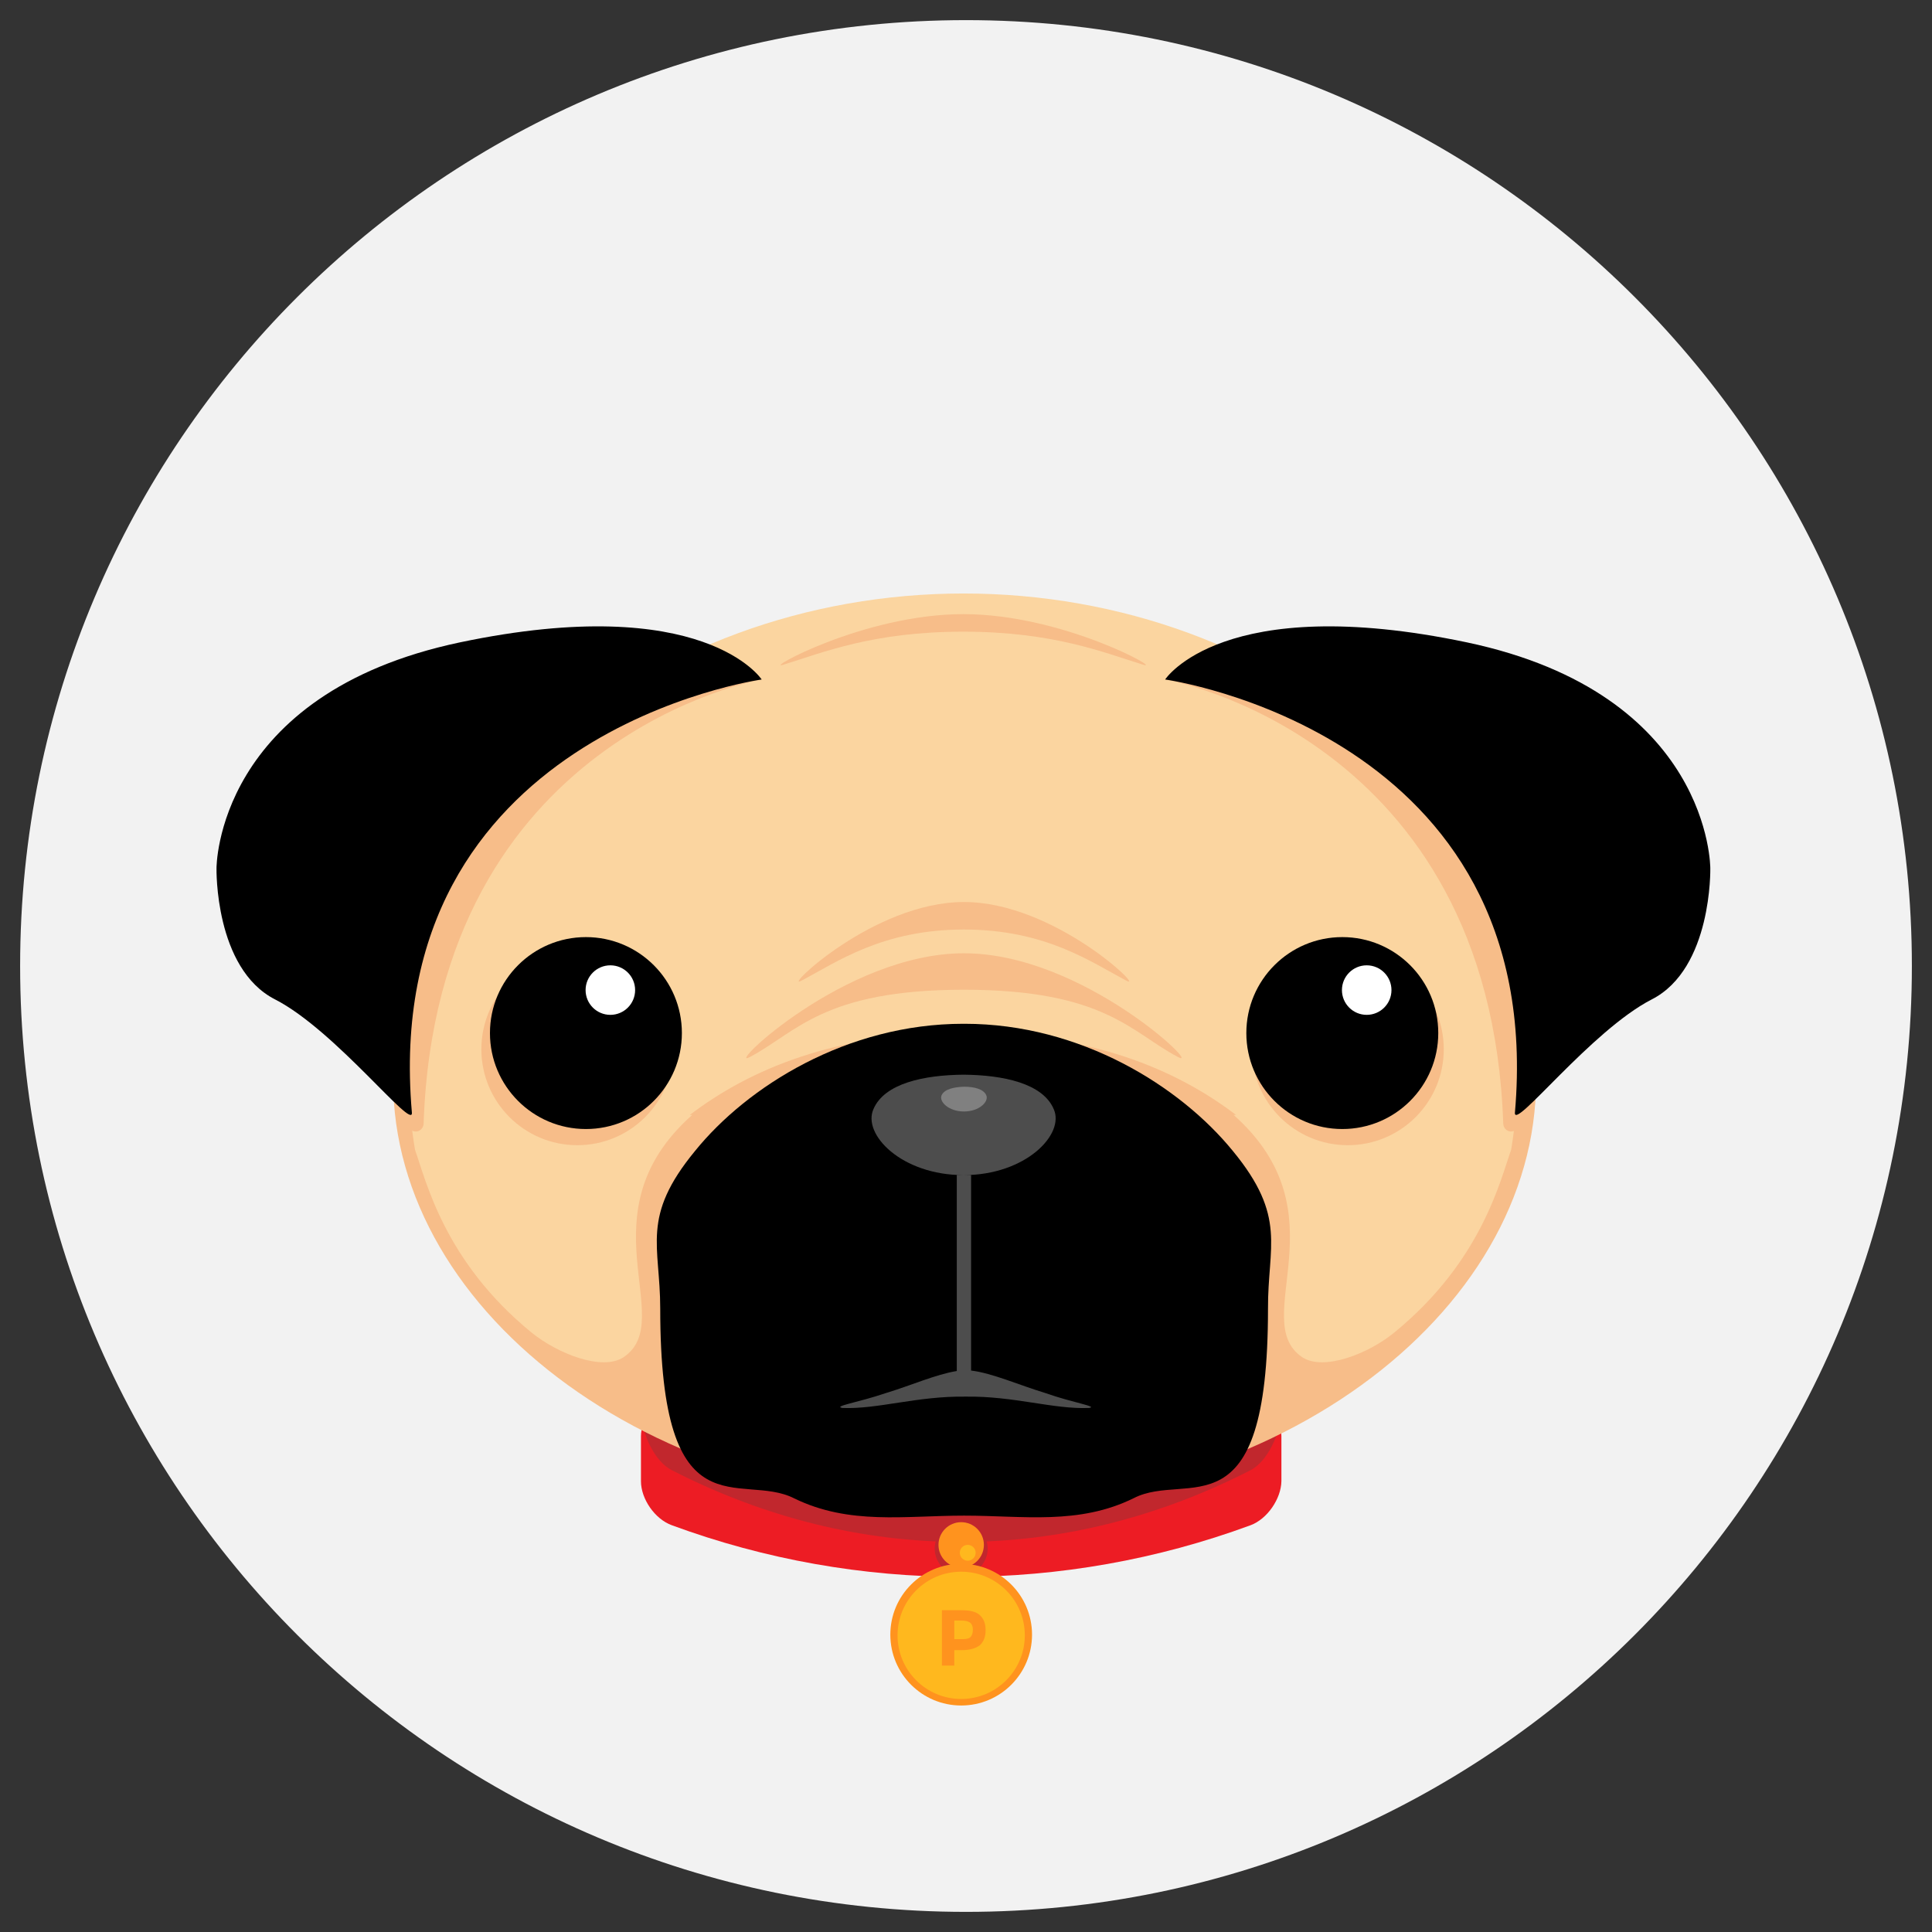 <svg xmlns="http://www.w3.org/2000/svg" fill="none" viewBox="0 0 999 999" id="Pug--Streamline-Svg-Logos.svg" height="999" width="999"><rect x="0" y="0" width="999" height="999" fill="#333333" stroke="none"/><desc>Pug Streamline Icon: https://streamlinehq.com</desc><path fill="#F2F2F2" d="M499.5 988.594c270.119 0 489.094 -218.975 489.094 -489.094S769.619 10.406 499.5 10.406 10.406 229.381 10.406 499.5s218.975 489.094 489.094 489.094Z" stroke-width="1"></path><path fill="#ED1C24" d="M646.584 788.692c-96.574 35.571 -202.573 35.571 -299.147 0 -8.892 -3.201 -16.007 -13.695 -16.007 -22.765v-23.299c0 -9.071 7.115 -13.518 16.007 -10.316 96.574 35.571 202.573 35.571 299.147 0 8.893 -3.202 16.007 1.245 16.007 10.316v23.299c-0.178 9.07 -7.292 19.564 -16.007 22.765Z" stroke-width="1"></path><path fill="#C1272D" d="M646.584 760.235c-96.574 49.443 -202.573 49.443 -299.147 0 -8.892 -4.446 -16.007 -19.03 -16.007 -31.657V696.386c0 -12.627 7.115 -18.852 16.007 -14.228 96.574 49.443 202.573 49.443 299.147 0 8.893 -4.446 16.007 1.602 16.007 14.228v32.192c-0.178 12.627 -7.292 27.211 -16.007 31.657Z" stroke-width="1"></path><path fill="#C1272D" d="M497.006 814.478c7.563 0 13.695 -6.131 13.695 -13.695 0 -7.563 -6.131 -13.695 -13.695 -13.695 -7.563 0 -13.695 6.131 -13.695 13.695 0 7.563 6.131 13.695 13.695 13.695Z" stroke-width="1"></path><path fill="#FF931E" d="M497.011 810.566c6.483 0 11.738 -5.255 11.738 -11.738 0 -6.482 -5.255 -11.738 -11.738 -11.738 -6.483 0 -11.738 5.256 -11.738 11.738 0 6.483 5.255 11.738 11.738 11.738Z" stroke-width="1"></path><path fill="#FFB81E" d="M500.39 807.004c2.259 0 4.091 -1.831 4.091 -4.091 0 -2.259 -1.831 -4.091 -4.091 -4.091 -2.259 0 -4.091 1.831 -4.091 4.091 0 2.259 1.831 4.091 4.091 4.091Z" stroke-width="1"></path><path fill="#FF931E" d="M497.008 881.884c20.234 0 36.637 -16.403 36.637 -36.638 0 -20.234 -16.403 -36.637 -36.637 -36.637 -20.235 0 -36.638 16.403 -36.638 36.637 0 20.235 16.403 36.638 36.638 36.638Z" stroke-width="1"></path><path fill="#FFB81E" d="M497.008 878.504c18.171 0 32.902 -14.731 32.902 -32.902s-14.731 -32.902 -32.902 -32.902c-18.172 0 -32.904 14.731 -32.904 32.902s14.731 32.902 32.904 32.902Z" stroke-width="1"></path><path fill="#FF931E" d="M506.61 835.112c1.956 1.778 3.024 4.269 3.024 7.825s-1.068 6.047 -3.024 7.825c-2.134 1.6 -5.157 2.49 -9.426 2.49h-3.735v8.003h-6.403v-28.635h10.138c4.269 0 7.47 0.712 9.426 2.49Zm-4.623 11.204c0.711 -0.889 1.067 -2.134 1.067 -3.735s-0.534 -2.845 -1.423 -3.557c-1.068 -0.712 -2.49 -1.068 -4.625 -1.068h-3.557v9.605h4.269c2.134 0 3.557 -0.356 4.269 -1.246Z" stroke-width="1"></path><path fill="#F7BD89" d="M793.841 547.17c8.893 121.829 -122.896 231.208 -295.057 231.03 -171.983 0.178 -303.95 -109.201 -295.057 -231.03 8.892 -122.184 141.393 -223.027 295.413 -223.205 154.198 0.178 285.631 101.021 294.701 223.205Z" stroke-width="1"></path><path fill="#FBD5A0" d="M498.254 306.882c-161.846 0 -312.131 114.004 -283.674 287.587 5.691 16.007 15.117 57.625 60.114 94.44 13.517 11.026 36.815 20.276 47.842 12.806 28.279 -19.209 -21.875 -74.342 35.393 -125.208h-1.245c31.124 -23.654 75.232 -42.507 141.215 -42.507s110.091 18.853 141.215 42.507h-1.246c57.269 50.866 7.293 105.999 35.393 125.208 11.028 7.47 34.504 -1.779 47.843 -12.806 44.997 -36.815 54.601 -78.433 60.292 -94.44 28.456 -173.761 -121.295 -287.587 -283.141 -287.587Z" stroke-width="1"></path><path fill="#000" d="M637.515 595.182c-27.211 -33.436 -78.788 -65.805 -138.725 -65.805h-0.711c-60.115 0 -111.691 32.369 -138.725 65.805 -28.101 34.148 -17.963 48.731 -17.963 81.457 0 118.449 41.44 83.946 69.362 98.174 28.457 13.873 57.269 8.893 87.504 8.893h0.533c30.235 0 59.047 4.979 87.504 -9.07 27.744 -14.228 69.362 20.63 69.362 -97.819 -0.178 -32.548 9.96 -47.487 -18.141 -81.635Z" stroke-width="1"></path><path fill="#F7BD89" d="M298.527 592.161c27.405 0 49.621 -22.216 49.621 -49.621 0 -27.405 -22.216 -49.62 -49.621 -49.62 -27.405 0 -49.621 22.215 -49.621 49.62s22.216 49.621 49.621 49.621Z" stroke-width="1"></path><path fill="#000" d="M302.969 583.798c27.405 0 49.62 -22.216 49.62 -49.621 0 -27.405 -22.215 -49.62 -49.62 -49.62s-49.621 22.215 -49.621 49.62 22.216 49.621 49.621 49.621Z" stroke-width="1"></path><path fill="#fff" d="M315.603 524.76c7.072 0 12.805 -5.733 12.805 -12.805 0 -7.073 -5.733 -12.806 -12.805 -12.806s-12.805 5.733 -12.805 12.806c0 7.072 5.733 12.805 12.805 12.805Z" stroke-width="1"></path><path fill="#F7BD89" d="M696.922 592.161c27.405 0 49.621 -22.216 49.621 -49.621 0 -27.405 -22.216 -49.62 -49.621 -49.62 -27.405 0 -49.621 22.215 -49.621 49.62s22.216 49.621 49.621 49.621Z" stroke-width="1"></path><path fill="#000" d="M694.077 583.798c27.404 0 49.62 -22.216 49.62 -49.621 0 -27.405 -22.216 -49.62 -49.62 -49.62 -27.405 0 -49.621 22.215 -49.621 49.62s22.216 49.621 49.621 49.621Z" stroke-width="1"></path><path fill="#fff" d="M706.696 524.76c7.072 0 12.806 -5.733 12.806 -12.805 0 -7.073 -5.734 -12.806 -12.806 -12.806 -7.072 0 -12.805 5.733 -12.805 12.806 0 7.072 5.733 12.805 12.805 12.805Z" stroke-width="1"></path><path fill="#F7BD89" d="M393.864 351.343s-168.07 28.991 -174.829 229.786c-0.178 3.023 -3.379 4.979 -6.047 3.379l-5.335 -3.201 -4.091 -52.644 7.648 -107.423 70.075 -51.755 62.959 -25.433 49.621 7.292Z" stroke-width="1"></path><path fill="#F7BD89" d="M602.475 351.343s168.07 28.991 174.829 229.786c0.178 3.023 3.379 4.979 6.047 3.379l5.335 -3.201 4.091 -52.644 -7.648 -107.423 -70.074 -51.755 -62.96 -25.433 -49.621 7.292Z" stroke-width="1"></path><path fill="#4D4D4D" d="M494.735 708.927v-101.297h7.397v101.057c10.903 1.278 25.067 7.616 38.63 11.702 14.051 4.979 27.567 6.936 22.232 7.648 -18.496 0.711 -38.772 -6.225 -63.671 -5.869 -25.078 -0.356 -45.353 6.58 -63.672 5.869 -5.335 -0.89 8.181 -2.846 22.232 -7.648 12.858 -3.873 26.122 -9.77 36.852 -11.462Zm50.118 -135.444c5.869 12.983 -14.405 34.147 -46.597 34.147 -32.191 0 -52.466 -21.164 -46.597 -34.147 5.691 -13.339 26.145 -17.607 46.597 -17.785 20.453 0.178 40.906 4.447 46.597 17.785Z" stroke-width="1"></path><path fill="#000" d="M393.848 351.351s-197.95 27.389 -180.875 223.916c0.889 9.959 -39.483 -42.507 -70.785 -58.514 -31.302 -16.006 -30.235 -67.761 -30.235 -67.761s-0.533 -90.171 125.92 -116.849c126.275 -26.501 155.976 19.208 155.976 19.208Zm208.621 0s197.949 27.389 180.875 223.916c-0.889 9.959 39.483 -42.507 70.785 -58.514 31.302 -16.006 30.235 -67.761 30.235 -67.761s0.533 -90.171 -125.92 -116.849c-126.276 -26.501 -155.976 19.208 -155.976 19.208Z" stroke-width="1"></path><path fill="#F7BD89" d="M498.434 492.92c-61.536 0 -123.784 60.47 -110.802 53.711 24.01 -12.627 37.883 -34.859 110.802 -34.859 72.92 0 86.614 22.232 110.803 34.859 12.983 6.759 -49.265 -53.711 -110.803 -53.711Z" stroke-width="1"></path><path fill="#F7BD89" d="M498.432 466.416c-46.775 0 -93.906 45.886 -84.124 40.728 18.319 -9.604 41.796 -26.5 84.124 -26.5s65.805 16.896 84.124 26.5c9.782 5.158 -37.349 -40.728 -84.124 -40.728Z" stroke-width="1"></path><path fill="#F7BD89" d="M498.082 317.558c-51.578 0 -103.866 29.524 -93.017 26.145 20.276 -6.225 46.242 -17.075 93.017 -17.075 46.775 0 72.742 10.85 93.016 17.075 10.85 3.379 -41.262 -26.145 -93.016 -26.145Z" stroke-width="1"></path><path fill="gray" d="M509.993 566.368c1.423 3.201 -3.558 8.359 -11.561 8.359 -8.002 0 -12.983 -5.158 -11.56 -8.359 1.424 -3.201 6.403 -4.269 11.56 -4.447 4.98 0 10.138 1.068 11.561 4.447Z" stroke-width="1"></path></svg>